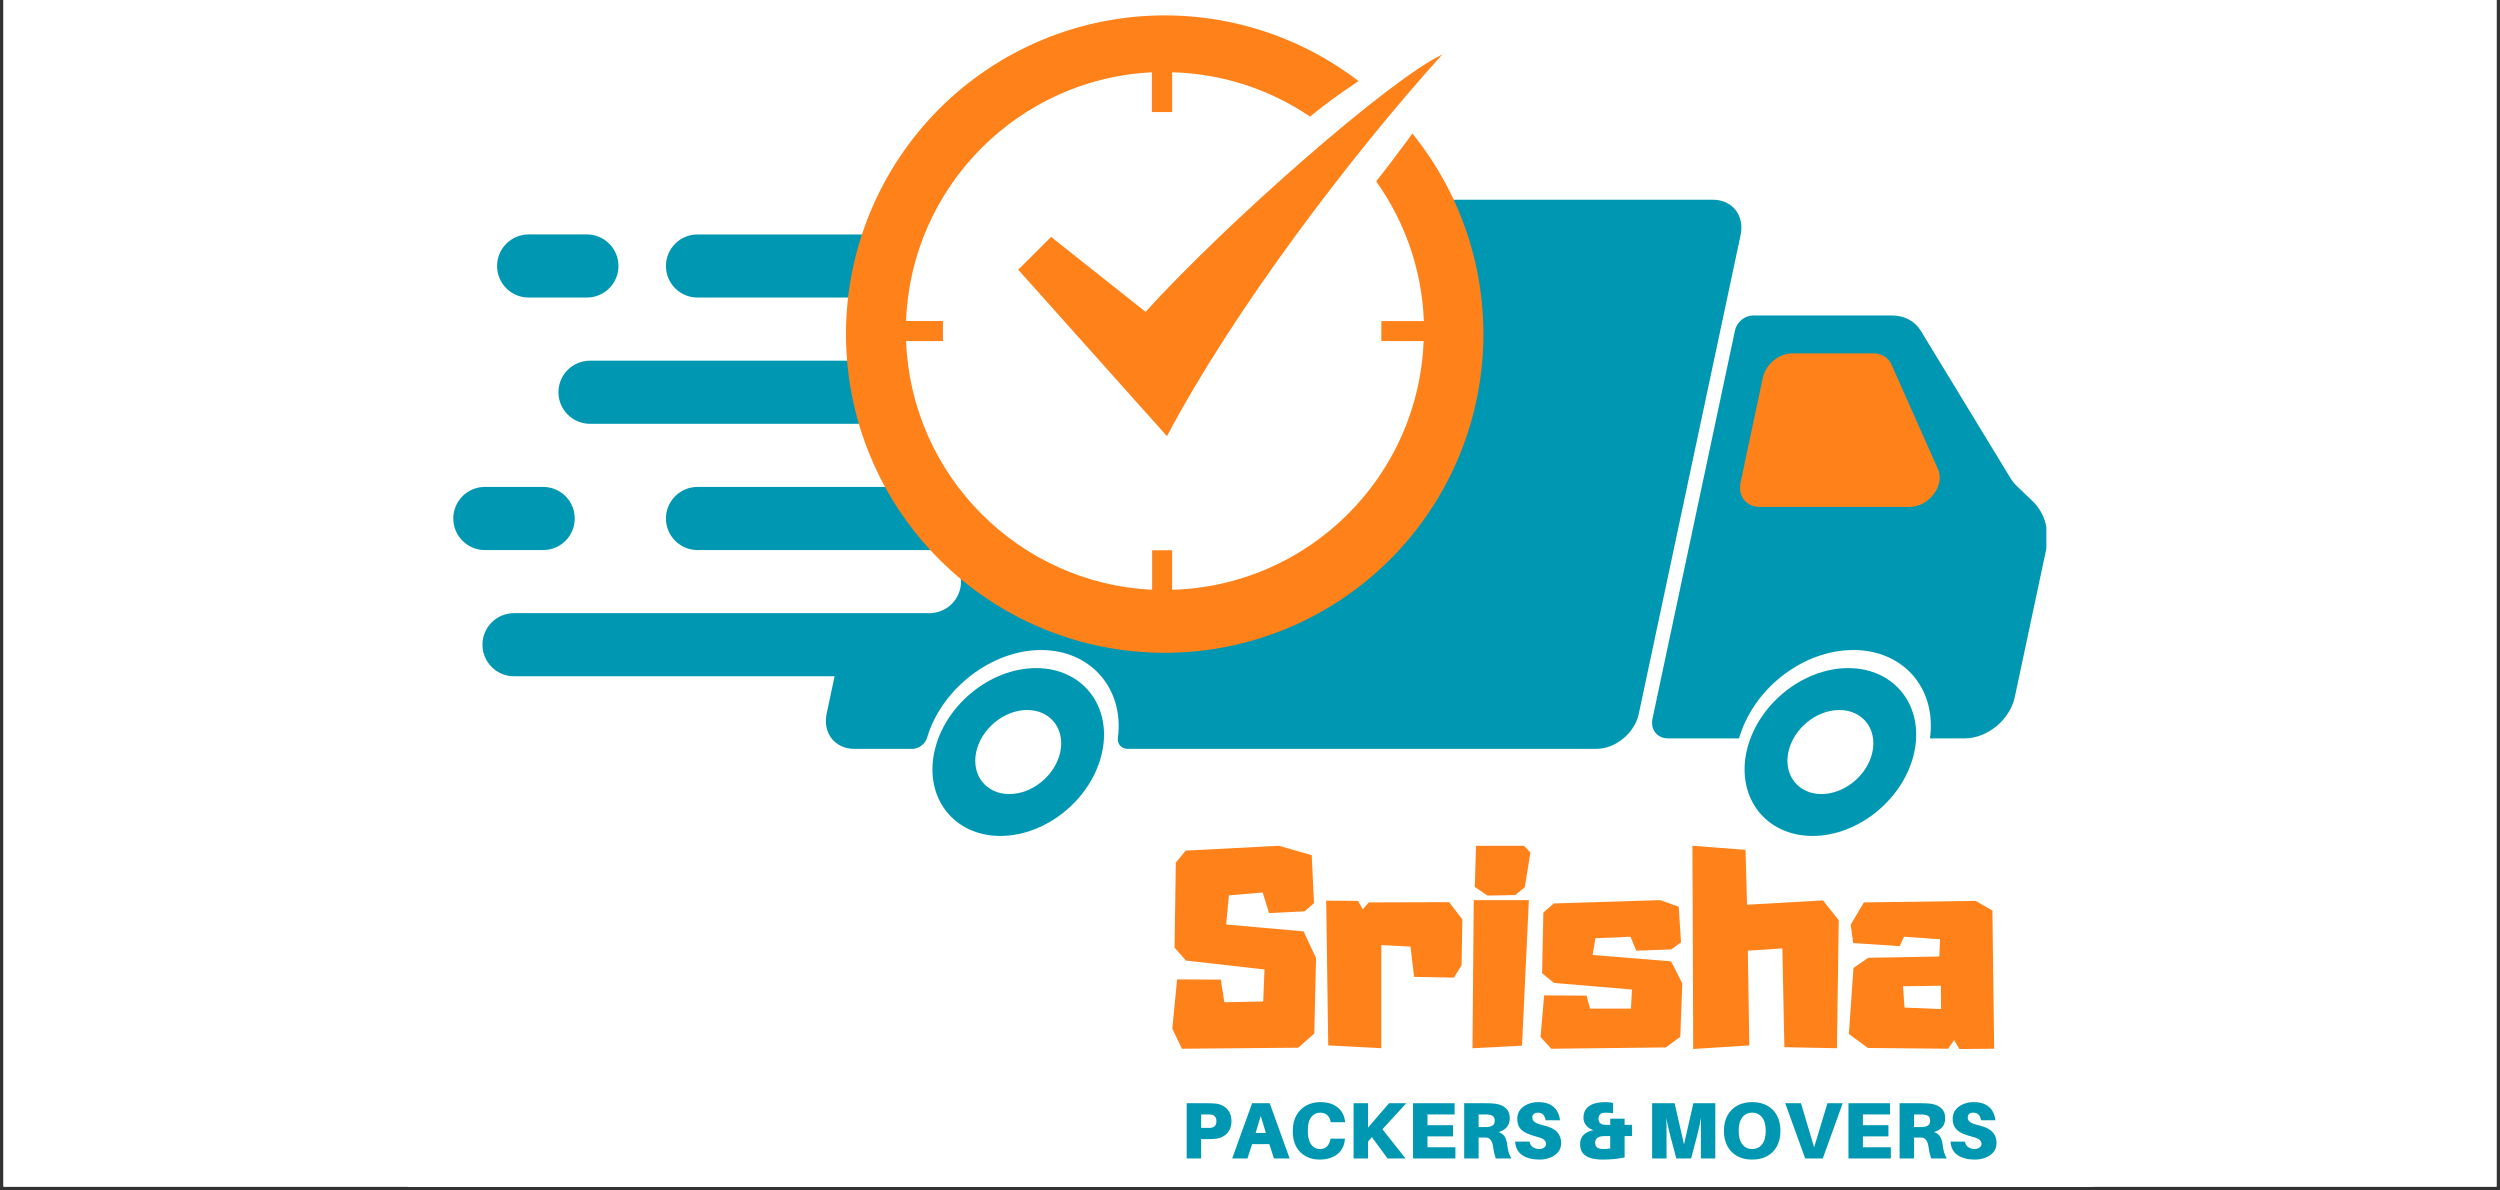 <svg xmlns="http://www.w3.org/2000/svg" xmlns:xlink="http://www.w3.org/1999/xlink" width="500" viewBox="0 0 375 178.5" height="238" preserveAspectRatio="xMidYMid meet"><rect x="0" y="0" width="375" height="178.5" fill="#333333" stroke="none"/><defs><clipPath id="1a841875e9"><path d="M 0.523 0 L 374.477 0 L 374.477 178 L 0.523 178 Z M 0.523 0 " clip-rule="nonzero"></path></clipPath><clipPath id="59efa836db"><path d="M 61.215 0 L 313.895 0 L 313.895 178 L 61.215 178 Z M 61.215 0 " clip-rule="nonzero"></path></clipPath><clipPath id="d1fa4eb1d9"><path d="M 72.281 29.957 L 261.258 29.957 L 261.258 112.441 L 72.281 112.441 Z M 72.281 29.957 " clip-rule="nonzero"></path></clipPath><clipPath id="f97f94221c"><path d="M 247.773 47.309 L 306.953 47.309 L 306.953 110.789 L 247.773 110.789 Z M 247.773 47.309 " clip-rule="nonzero"></path></clipPath><clipPath id="dea2e85ce0"><path d="M 261.645 100.195 L 287.434 100.195 L 287.434 125.391 L 261.645 125.391 Z M 261.645 100.195 " clip-rule="nonzero"></path></clipPath><clipPath id="f781cc5b08"><path d="M 139.816 100.195 L 165.617 100.195 L 165.617 125.391 L 139.816 125.391 Z M 139.816 100.195 " clip-rule="nonzero"></path></clipPath><clipPath id="c1cf683855"><path d="M 67.969 73.004 L 86.211 73.004 L 86.211 82.555 L 67.969 82.555 Z M 67.969 73.004 " clip-rule="nonzero"></path></clipPath></defs><g clip-path="url(#1a841875e9)"><path fill="#ffffff" d="M 0.523 0 L 374.477 0 L 374.477 178 L 0.523 178 Z M 0.523 0 " fill-opacity="1" fill-rule="nonzero"></path><path fill="#ffffff" d="M 0.523 0 L 374.477 0 L 374.477 178 L 0.523 178 Z M 0.523 0 " fill-opacity="1" fill-rule="nonzero"></path></g><g clip-path="url(#59efa836db)"><path fill="#ffffff" d="M 61.215 -37.324 L 313.895 -37.324 L 313.895 215.355 L 61.215 215.355 Z M 61.215 -37.324 " fill-opacity="1" fill-rule="nonzero"></path><path fill="#ffffff" d="M 61.215 -37.324 L 313.895 -37.324 L 313.895 215.355 L 61.215 215.355 Z M 61.215 -37.324 " fill-opacity="1" fill-rule="nonzero"></path></g><g clip-path="url(#d1fa4eb1d9)"><path fill="#0097b2" d="M 261.094 35.242 L 245.82 107.059 C 245.207 109.965 242.336 112.332 239.43 112.332 L 169.16 112.332 C 168.211 112.332 167.559 111.602 167.684 110.664 C 168.648 103.289 163.59 97.504 156.168 97.504 C 148.766 97.504 141.258 103.27 139.07 110.637 C 138.793 111.582 137.82 112.332 136.852 112.332 L 128.16 112.332 C 125.246 112.332 123.383 109.965 123.996 107.059 L 125.188 101.441 L 77.102 101.441 C 74.488 101.441 72.367 99.32 72.367 96.707 C 72.367 94.094 74.488 91.973 77.102 91.973 L 139.418 91.973 C 142.031 91.973 144.152 89.852 144.152 87.242 C 144.152 84.629 142.031 82.508 139.418 82.508 L 104.625 82.508 C 102.012 82.508 99.891 80.387 99.891 77.773 C 99.891 75.16 102.012 73.039 104.625 73.039 L 143.441 73.039 C 146.059 73.039 148.176 70.918 148.176 68.305 C 148.176 65.691 146.059 63.57 143.441 63.57 L 88.5 63.57 C 85.887 63.57 83.766 61.449 83.766 58.836 C 83.766 56.223 85.887 54.102 88.5 54.102 L 147.469 54.102 C 150.082 54.102 152.203 51.98 152.203 49.367 C 152.203 46.754 150.082 44.633 147.469 44.633 L 104.625 44.633 C 102.012 44.633 99.891 42.512 99.891 39.902 C 99.891 37.285 102.012 35.168 104.625 35.168 L 139.289 35.168 C 139.93 32.289 142.789 29.957 145.668 29.957 L 256.93 29.957 C 259.844 29.957 261.707 32.324 261.094 35.242 " fill-opacity="1" fill-rule="nonzero"></path></g><g clip-path="url(#f97f94221c)"><path fill="#0097b2" d="M 304.879 75.168 L 302.594 72.98 C 302.191 72.598 301.832 72.148 301.523 71.641 L 288.102 49.59 C 287.223 48.148 285.645 47.324 283.773 47.324 L 262.934 47.324 C 261.719 47.324 260.52 48.312 260.258 49.527 L 247.875 107.797 C 247.527 109.43 248.574 110.758 250.207 110.758 L 260.852 110.758 L 260.984 110.336 C 263.312 103.02 270.621 97.504 277.992 97.504 C 285.363 97.504 290.328 103.02 289.547 110.336 L 289.5 110.758 L 294.68 110.758 C 298.109 110.758 301.492 107.969 302.223 104.539 L 306.891 82.582 C 307.508 79.68 306.773 76.977 304.879 75.168 " fill-opacity="1" fill-rule="nonzero"></path></g><g clip-path="url(#dea2e85ce0)"><path fill="#0097b2" d="M 273.219 119.109 C 269.742 119.109 267.516 116.281 268.254 112.805 C 268.992 109.328 272.422 106.5 275.898 106.5 C 279.375 106.5 281.605 109.328 280.863 112.805 C 280.125 116.281 276.695 119.109 273.219 119.109 Z M 277.234 100.215 C 270.293 100.215 263.445 105.863 261.969 112.805 C 260.496 119.746 264.941 125.391 271.883 125.391 C 278.824 125.391 285.672 119.746 287.148 112.805 C 288.621 105.863 284.176 100.215 277.234 100.215 " fill-opacity="1" fill-rule="nonzero"></path></g><g clip-path="url(#f781cc5b08)"><path fill="#0097b2" d="M 151.395 119.109 C 147.918 119.109 145.691 116.281 146.43 112.805 C 147.168 109.328 150.598 106.5 154.074 106.5 C 157.555 106.5 159.781 109.328 159.039 112.805 C 158.301 116.281 154.871 119.109 151.395 119.109 Z M 155.41 100.215 C 148.469 100.215 141.625 105.863 140.148 112.805 C 138.672 119.746 143.121 125.391 150.059 125.391 C 157 125.391 163.848 119.746 165.324 112.805 C 166.797 105.863 162.352 100.215 155.41 100.215 " fill-opacity="1" fill-rule="nonzero"></path></g><path fill="#ff8119" d="M 281 53 L 268.859 53 C 266.84 53 264.855 54.637 264.426 56.656 L 261.082 72.383 C 260.652 74.402 261.941 76.039 263.961 76.039 L 286.441 76.039 C 289.348 76.039 291.781 72.809 290.699 70.375 L 283.707 54.648 C 283.25 53.621 282.234 53 281 53 " fill-opacity="1" fill-rule="nonzero"></path><path fill="#0097b2" d="M 92.77 39.898 C 92.77 42.512 90.648 44.633 88.035 44.633 L 79.297 44.633 C 76.684 44.633 74.562 42.512 74.562 39.898 C 74.562 37.285 76.684 35.164 79.297 35.164 L 88.035 35.164 C 90.648 35.164 92.77 37.285 92.77 39.898 " fill-opacity="1" fill-rule="nonzero"></path><g clip-path="url(#c1cf683855)"><path fill="#0097b2" d="M 86.211 77.773 C 86.211 80.387 84.09 82.508 81.477 82.508 L 72.727 82.508 C 70.113 82.508 67.992 80.387 67.992 77.773 C 67.992 75.16 70.113 73.039 72.727 73.039 L 81.477 73.039 C 84.09 73.039 86.211 75.16 86.211 77.773 " fill-opacity="1" fill-rule="nonzero"></path></g><path fill="#ff8119" d="M 222.512 50.117 C 222.512 50.898 222.492 51.68 222.453 52.461 C 222.414 53.242 222.355 54.023 222.281 54.801 C 222.203 55.582 222.109 56.355 221.992 57.129 C 221.879 57.902 221.746 58.676 221.594 59.441 C 221.438 60.211 221.27 60.973 221.078 61.73 C 220.887 62.492 220.68 63.246 220.453 63.992 C 220.227 64.742 219.98 65.484 219.715 66.223 C 219.453 66.957 219.172 67.688 218.871 68.41 C 218.57 69.133 218.254 69.848 217.922 70.555 C 217.586 71.262 217.234 71.961 216.867 72.652 C 216.496 73.34 216.109 74.023 215.707 74.691 C 215.309 75.363 214.887 76.023 214.453 76.676 C 214.02 77.324 213.566 77.965 213.102 78.594 C 212.637 79.223 212.156 79.84 211.66 80.445 C 211.164 81.047 210.652 81.641 210.125 82.223 C 209.602 82.801 209.062 83.367 208.508 83.922 C 207.953 84.473 207.387 85.012 206.809 85.539 C 206.23 86.062 205.637 86.574 205.031 87.07 C 204.426 87.566 203.809 88.047 203.184 88.516 C 202.555 88.98 201.914 89.43 201.262 89.867 C 200.613 90.301 199.953 90.719 199.281 91.121 C 198.609 91.523 197.93 91.91 197.238 92.277 C 196.551 92.645 195.852 92.996 195.145 93.332 C 194.438 93.668 193.723 93.984 193 94.285 C 192.277 94.582 191.547 94.863 190.809 95.129 C 190.074 95.391 189.328 95.637 188.582 95.863 C 187.832 96.09 187.078 96.301 186.32 96.488 C 185.562 96.68 184.797 96.852 184.031 97.004 C 183.262 97.156 182.492 97.289 181.719 97.406 C 180.945 97.52 180.168 97.617 179.391 97.691 C 178.609 97.77 177.832 97.828 177.051 97.863 C 176.27 97.902 175.484 97.922 174.703 97.922 C 173.922 97.922 173.141 97.902 172.359 97.863 C 171.578 97.828 170.797 97.77 170.016 97.691 C 169.238 97.617 168.461 97.52 167.688 97.406 C 166.914 97.289 166.145 97.156 165.375 97.004 C 164.609 96.852 163.848 96.68 163.086 96.488 C 162.328 96.301 161.574 96.09 160.824 95.863 C 160.078 95.637 159.336 95.391 158.598 95.129 C 157.859 94.863 157.133 94.582 156.41 94.285 C 155.688 93.984 154.969 93.668 154.262 93.332 C 153.555 92.996 152.859 92.645 152.168 92.277 C 151.477 91.91 150.797 91.523 150.125 91.121 C 149.453 90.719 148.793 90.301 148.145 89.867 C 147.492 89.43 146.852 88.98 146.227 88.516 C 145.598 88.047 144.98 87.566 144.375 87.07 C 143.77 86.574 143.18 86.062 142.598 85.539 C 142.02 85.012 141.453 84.473 140.898 83.922 C 140.344 83.367 139.805 82.801 139.281 82.223 C 138.754 81.641 138.246 81.047 137.75 80.445 C 137.25 79.84 136.77 79.223 136.305 78.594 C 135.84 77.965 135.387 77.324 134.953 76.676 C 134.52 76.023 134.102 75.363 133.699 74.691 C 133.297 74.023 132.91 73.34 132.543 72.652 C 132.172 71.961 131.82 71.262 131.488 70.555 C 131.152 69.848 130.836 69.133 130.535 68.41 C 130.234 67.688 129.953 66.957 129.691 66.223 C 129.426 65.484 129.184 64.742 128.953 63.992 C 128.727 63.246 128.52 62.492 128.328 61.73 C 128.141 60.973 127.969 60.211 127.816 59.441 C 127.664 58.676 127.527 57.902 127.414 57.129 C 127.301 56.355 127.203 55.582 127.125 54.801 C 127.051 54.023 126.992 53.242 126.953 52.461 C 126.914 51.68 126.895 50.898 126.895 50.117 C 126.895 49.332 126.914 48.551 126.953 47.77 C 126.992 46.988 127.051 46.207 127.125 45.43 C 127.203 44.652 127.301 43.875 127.414 43.102 C 127.527 42.328 127.664 41.555 127.816 40.789 C 127.969 40.023 128.141 39.258 128.328 38.5 C 128.52 37.742 128.727 36.988 128.953 36.238 C 129.184 35.488 129.426 34.746 129.691 34.012 C 129.953 33.273 130.234 32.543 130.535 31.82 C 130.836 31.098 131.152 30.383 131.488 29.676 C 131.82 28.969 132.172 28.27 132.543 27.578 C 132.91 26.891 133.297 26.211 133.699 25.539 C 134.102 24.867 134.52 24.207 134.953 23.555 C 135.387 22.906 135.84 22.266 136.305 21.637 C 136.77 21.008 137.25 20.391 137.75 19.785 C 138.246 19.184 138.754 18.59 139.281 18.012 C 139.805 17.43 140.344 16.863 140.898 16.312 C 141.453 15.758 142.02 15.219 142.598 14.691 C 143.18 14.168 143.77 13.656 144.375 13.16 C 144.98 12.664 145.598 12.184 146.227 11.715 C 146.852 11.25 147.492 10.801 148.145 10.367 C 148.793 9.93 149.453 9.512 150.125 9.109 C 150.797 8.707 151.477 8.32 152.168 7.953 C 152.859 7.586 153.555 7.234 154.262 6.898 C 154.969 6.562 155.688 6.246 156.41 5.949 C 157.133 5.648 157.859 5.367 158.598 5.102 C 159.336 4.84 160.078 4.594 160.824 4.367 C 161.574 4.141 162.328 3.93 163.086 3.742 C 163.848 3.551 164.609 3.379 165.375 3.227 C 166.145 3.074 166.914 2.941 167.688 2.828 C 168.461 2.711 169.238 2.617 170.016 2.539 C 170.797 2.461 171.578 2.406 172.359 2.367 C 173.141 2.328 173.922 2.309 174.703 2.309 C 175.484 2.309 176.27 2.328 177.051 2.367 C 177.832 2.406 178.609 2.461 179.391 2.539 C 180.168 2.617 180.945 2.711 181.719 2.828 C 182.492 2.941 183.262 3.074 184.031 3.227 C 184.797 3.379 185.562 3.551 186.32 3.742 C 187.078 3.93 187.832 4.141 188.582 4.367 C 189.328 4.594 190.074 4.84 190.809 5.102 C 191.547 5.367 192.277 5.648 193 5.949 C 193.723 6.246 194.438 6.562 195.145 6.898 C 195.852 7.234 196.551 7.586 197.238 7.953 C 197.93 8.32 198.609 8.707 199.281 9.109 C 199.953 9.512 200.613 9.93 201.262 10.367 C 201.914 10.801 202.555 11.25 203.184 11.715 C 203.809 12.184 204.426 12.664 205.031 13.16 C 205.637 13.656 206.23 14.168 206.809 14.691 C 207.387 15.219 207.953 15.758 208.508 16.312 C 209.062 16.863 209.602 17.43 210.125 18.012 C 210.652 18.59 211.164 19.184 211.66 19.785 C 212.156 20.391 212.637 21.008 213.102 21.637 C 213.566 22.266 214.02 22.906 214.453 23.555 C 214.887 24.207 215.309 24.867 215.707 25.539 C 216.109 26.211 216.496 26.891 216.867 27.578 C 217.234 28.27 217.586 28.969 217.922 29.676 C 218.254 30.383 218.57 31.098 218.871 31.82 C 219.172 32.543 219.453 33.273 219.715 34.012 C 219.98 34.746 220.227 35.488 220.453 36.238 C 220.68 36.988 220.887 37.742 221.078 38.5 C 221.27 39.258 221.438 40.023 221.594 40.789 C 221.746 41.555 221.879 42.328 221.992 43.102 C 222.109 43.875 222.203 44.652 222.281 45.43 C 222.355 46.207 222.414 46.988 222.453 47.77 C 222.492 48.551 222.512 49.332 222.512 50.117 Z M 222.512 50.117 " fill-opacity="1" fill-rule="nonzero"></path><path fill="#ffffff" d="M 207.199 51.16 L 207.199 48.16 L 213.578 48.16 C 213.543 47.223 213.473 46.289 213.371 45.359 C 213.27 44.43 213.129 43.504 212.961 42.582 C 212.789 41.664 212.586 40.75 212.348 39.844 C 212.109 38.938 211.84 38.043 211.539 37.156 C 211.234 36.273 210.902 35.398 210.535 34.535 C 210.172 33.676 209.773 32.828 209.344 31.996 C 208.918 31.164 208.461 30.348 207.973 29.547 C 207.488 28.75 206.973 27.969 206.426 27.207 C 211.113 21.332 223.195 4.77 222.082 2.883 C 221.105 1.23 203.828 11.344 196.508 17.488 C 195.746 16.973 194.969 16.484 194.176 16.027 C 193.383 15.566 192.57 15.137 191.746 14.734 C 190.922 14.332 190.082 13.957 189.23 13.617 C 188.379 13.273 187.516 12.961 186.641 12.68 C 185.77 12.398 184.887 12.148 183.992 11.934 C 183.102 11.715 182.203 11.527 181.297 11.375 C 180.395 11.219 179.484 11.098 178.57 11.012 C 177.656 10.922 176.742 10.863 175.824 10.84 L 175.824 16.812 L 172.785 16.812 L 172.785 10.84 C 152.746 11.816 136.652 28.047 135.91 48.152 L 141.441 48.152 L 141.441 51.156 L 135.91 51.156 C 136.691 71.293 152.75 87.492 172.82 88.469 L 172.82 82.535 L 175.824 82.535 L 175.824 88.469 C 196.262 87.898 212.77 71.531 213.543 51.156 Z M 207.199 51.16 " fill-opacity="1" fill-rule="nonzero"></path><path fill="#ff8119" d="M 171.832 46.773 L 157.66 35.535 L 152.734 40.461 L 175.043 65.426 C 185.023 46.531 202.539 23.461 216.34 8.172 C 208.312 11.98 183.793 33.578 171.84 46.77 Z M 171.832 46.773 " fill-opacity="1" fill-rule="evenodd"></path><path fill="#ff8119" d="M 195.539 139.707 L 197.406 143.707 L 197.141 155.023 L 194.742 157.156 L 177.289 157.309 L 175.844 154.297 L 176.566 146.906 L 183.117 146.945 L 183.652 150.336 L 189.484 150.223 L 189.672 145.422 L 177.898 144.086 L 176.184 142.145 L 176.375 129.383 L 177.859 127.59 L 191.844 126.867 L 196.758 128.277 L 197.102 135.477 L 195.691 136.695 L 190.359 136.965 L 189.406 133.879 L 184.34 134.297 L 183.918 138.676 Z M 195.539 139.707 " fill-opacity="1" fill-rule="nonzero"></path><path fill="#ff8119" d="M 217.367 135.324 L 219.352 137.914 L 219.238 144.773 L 218.094 146.641 L 212.109 146.527 L 211.578 141.992 L 207.199 141.762 L 207.199 157.234 L 199.234 156.812 L 198.93 135.098 L 203.691 135.133 L 204.414 136.391 L 205.328 135.363 Z M 217.367 135.324 " fill-opacity="1" fill-rule="nonzero"></path><path fill="#ff8119" d="M 220.871 157.234 L 221.062 135.02 L 229.332 135.02 L 228.301 156.852 Z M 227.273 134.258 L 223.121 134.336 L 221.215 133.039 L 221.406 126.867 L 228.609 126.867 L 229.559 127.895 L 228.723 133.078 Z M 227.273 134.258 " fill-opacity="1" fill-rule="nonzero"></path><path fill="#ff8119" d="M 250.664 144.203 L 252.344 147.516 L 252.039 155.52 L 249.867 157.117 L 249.637 157.117 L 232.684 157.309 L 231.082 155.555 L 231.617 149.309 L 237.977 149.344 L 238.512 151.289 L 244.645 151.289 L 244.797 148.43 L 233.102 147.441 L 231.312 145.992 L 231.504 136.887 L 233.066 135.516 L 249.027 135.02 L 251.809 136.012 L 252.152 141.344 L 250.703 142.41 L 245.445 142.602 L 244.57 140.508 L 239.312 140.734 L 238.895 143.25 Z M 250.664 144.203 " fill-opacity="1" fill-rule="nonzero"></path><path fill="#ff8119" d="M 273.449 135.059 L 275.809 138.031 L 275.543 157.234 L 267.656 157.078 L 267.352 142.258 L 262.172 142.602 L 262.398 156.812 L 253.98 157.348 L 253.863 126.867 L 261.828 127.477 L 262.055 135.707 Z M 273.449 135.059 " fill-opacity="1" fill-rule="nonzero"></path><path fill="#ff8119" d="M 298.859 136.582 L 299.125 157.309 L 293.906 157.348 L 293.105 156.012 L 292.23 157.309 L 280.191 157.195 L 277.332 155.098 L 278.02 145.191 L 280.227 143.668 L 290.895 143.477 L 291.008 140.887 L 285.602 140.508 L 284.953 141.918 L 277.98 141.461 L 277.598 138.715 L 279.582 135.363 L 296.344 135.133 Z M 291.164 151.363 L 291.125 147.859 L 285.449 147.938 L 285.676 151.137 Z M 291.164 151.363 " fill-opacity="1" fill-rule="nonzero"></path><path fill="#0097b2" d="M 182.426 165.547 C 182.824 165.594 183.199 165.723 183.547 165.93 C 183.895 166.137 184.176 166.426 184.395 166.801 C 184.609 167.172 184.719 167.633 184.719 168.176 C 184.719 168.719 184.609 169.18 184.395 169.551 C 184.176 169.922 183.895 170.215 183.547 170.422 C 183.199 170.629 182.824 170.758 182.426 170.805 C 182.199 170.828 181.992 170.844 181.801 170.852 C 181.605 170.863 181.383 170.867 181.129 170.867 L 180.168 170.867 L 180.168 173.77 L 178.004 173.77 L 178.004 165.484 L 181.129 165.484 C 181.383 165.484 181.605 165.488 181.801 165.496 C 181.992 165.504 182.199 165.523 182.426 165.547 Z M 181.586 169.172 C 181.863 169.148 182.082 169.055 182.234 168.891 C 182.387 168.727 182.461 168.488 182.461 168.176 C 182.461 167.863 182.387 167.625 182.234 167.461 C 182.082 167.297 181.863 167.203 181.586 167.18 C 181.504 167.172 181.414 167.168 181.32 167.168 C 181.223 167.168 181.121 167.168 181.008 167.168 L 180.168 167.168 L 180.168 169.184 L 181.008 169.184 C 181.121 169.184 181.223 169.184 181.32 169.184 C 181.414 169.184 181.504 169.18 181.586 169.172 Z M 181.586 169.172 " fill-opacity="1" fill-rule="nonzero"></path><path fill="#0097b2" d="M 190.398 171.621 L 187.816 171.621 L 187.121 173.77 L 184.824 173.77 L 187.816 165.484 L 190.457 165.484 L 193.445 173.77 L 191.094 173.77 Z M 189.113 167.395 L 188.344 169.941 L 189.879 169.941 Z M 189.113 167.395 " fill-opacity="1" fill-rule="nonzero"></path><path fill="#0097b2" d="M 198.008 165.316 C 198.801 165.316 199.465 165.445 199.996 165.703 C 200.527 165.957 200.941 166.305 201.23 166.738 C 201.523 167.176 201.699 167.668 201.754 168.211 L 201.766 168.332 L 199.605 168.332 L 199.582 168.211 C 199.406 167.34 198.871 166.902 197.984 166.902 C 197.473 166.902 197.039 167.121 196.691 167.559 C 196.344 167.992 196.172 168.66 196.172 169.555 C 196.172 170.254 196.258 170.805 196.43 171.215 C 196.602 171.621 196.824 171.914 197.102 172.09 C 197.379 172.266 197.676 172.355 197.996 172.355 C 198.422 172.355 198.766 172.23 199.027 171.98 C 199.293 171.734 199.469 171.383 199.559 170.926 L 199.582 170.805 L 201.742 170.805 L 201.73 170.926 C 201.668 171.59 201.465 172.145 201.125 172.594 C 200.785 173.043 200.34 173.379 199.789 173.605 C 199.242 173.828 198.621 173.938 197.926 173.938 C 197.188 173.938 196.516 173.781 195.906 173.465 C 195.301 173.148 194.812 172.672 194.453 172.043 C 194.094 171.41 193.914 170.625 193.914 169.688 C 193.914 168.727 194.098 167.926 194.473 167.273 C 194.844 166.629 195.34 166.141 195.961 165.812 C 196.582 165.484 197.266 165.316 198.008 165.316 Z M 198.008 165.316 " fill-opacity="1" fill-rule="nonzero"></path><path fill="#0097b2" d="M 207.363 169.387 L 210.832 173.77 L 208.129 173.77 L 205.789 170.578 L 205.199 171.227 L 205.199 173.77 L 203.039 173.77 L 203.039 165.484 L 205.199 165.484 L 205.199 169.148 L 208.355 165.484 L 210.941 165.484 Z M 207.363 169.387 " fill-opacity="1" fill-rule="nonzero"></path><path fill="#0097b2" d="M 218.312 172.09 L 218.312 173.77 L 211.957 173.77 L 211.957 165.484 L 218.191 165.484 L 218.191 167.168 L 214.121 167.168 L 214.121 168.777 L 217.949 168.777 L 217.949 170.457 L 214.121 170.457 L 214.121 172.09 Z M 218.312 172.09 " fill-opacity="1" fill-rule="nonzero"></path><path fill="#0097b2" d="M 226.09 171.754 C 226.148 172.219 226.223 172.609 226.324 172.926 C 226.426 173.242 226.555 173.523 226.715 173.77 L 224.363 173.77 C 224.266 173.477 224.188 173.199 224.125 172.941 C 224.066 172.688 224.016 172.41 223.977 172.113 C 223.922 171.656 223.809 171.301 223.633 171.043 C 223.461 170.789 223.238 170.652 222.957 170.637 C 222.836 170.629 222.723 170.625 222.613 170.625 C 222.508 170.625 222.395 170.625 222.273 170.625 L 221.793 170.625 L 221.793 173.77 L 219.629 173.77 L 219.629 165.484 L 222.922 165.484 C 223.176 165.484 223.402 165.488 223.594 165.496 C 223.785 165.504 223.992 165.523 224.219 165.547 C 224.617 165.594 224.988 165.699 225.328 165.859 C 225.668 166.02 225.941 166.25 226.148 166.555 C 226.359 166.859 226.461 167.254 226.461 167.742 C 226.461 168.793 225.906 169.48 224.793 169.809 C 225.227 169.961 225.535 170.199 225.723 170.523 C 225.91 170.848 226.035 171.258 226.09 171.754 Z M 221.793 169.062 L 222.574 169.062 C 222.684 169.062 222.789 169.062 222.887 169.062 C 222.98 169.062 223.07 169.059 223.148 169.051 C 223.43 169.027 223.676 168.953 223.887 168.824 C 224.098 168.695 224.207 168.457 224.207 168.113 C 224.207 167.762 224.109 167.523 223.918 167.398 C 223.727 167.277 223.488 167.203 223.211 167.18 C 223.129 167.172 223.039 167.168 222.945 167.168 C 222.848 167.168 222.746 167.168 222.633 167.168 L 221.793 167.168 Z M 221.793 169.062 " fill-opacity="1" fill-rule="nonzero"></path><path fill="#0097b2" d="M 230.723 165.316 C 231.453 165.316 232.047 165.438 232.508 165.68 C 232.969 165.918 233.32 166.246 233.559 166.656 C 233.797 167.07 233.945 167.531 234.004 168.043 L 231.844 168.043 C 231.793 167.699 231.676 167.422 231.488 167.215 C 231.297 167.008 231.027 166.902 230.676 166.902 C 230.43 166.902 230.227 166.965 230.074 167.086 C 229.922 167.203 229.848 167.391 229.848 167.648 C 229.848 167.91 229.969 168.133 230.215 168.312 C 230.457 168.492 230.922 168.664 231.602 168.824 C 232.516 169.039 233.172 169.371 233.57 169.816 C 233.973 170.258 234.172 170.801 234.172 171.441 C 234.172 171.992 234.016 172.453 233.703 172.824 C 233.391 173.191 232.988 173.469 232.496 173.656 C 232.004 173.844 231.477 173.938 230.918 173.938 C 229.867 173.938 229.012 173.723 228.352 173.285 C 227.691 172.848 227.332 172.164 227.266 171.238 L 229.43 171.238 C 229.5 171.629 229.676 171.914 229.953 172.09 C 230.234 172.266 230.535 172.355 230.855 172.355 C 231.16 172.355 231.414 172.281 231.613 172.137 C 231.812 171.996 231.914 171.809 231.914 171.586 C 231.914 171.367 231.82 171.172 231.633 170.992 C 231.441 170.812 231.094 170.656 230.578 170.527 C 229.957 170.367 229.422 170.184 228.973 169.977 C 228.523 169.77 228.18 169.496 227.945 169.152 C 227.707 168.812 227.59 168.367 227.59 167.812 C 227.59 167.277 227.738 166.828 228.027 166.461 C 228.32 166.09 228.707 165.809 229.184 165.613 C 229.66 165.418 230.172 165.316 230.723 165.316 Z M 230.723 165.316 " fill-opacity="1" fill-rule="nonzero"></path><path fill="#0097b2" d="M 244.797 168.727 L 244.797 170.41 L 243.691 170.41 L 243.691 173.613 C 243.234 173.711 242.734 173.789 242.191 173.848 C 241.648 173.91 241.055 173.938 240.414 173.938 C 239.766 173.938 239.184 173.867 238.672 173.73 C 238.16 173.59 237.754 173.352 237.461 173.016 C 237.164 172.68 237.016 172.219 237.016 171.633 C 237.016 171.031 237.199 170.555 237.566 170.207 C 237.934 169.852 238.426 169.629 239.031 169.531 C 238.586 169.395 238.219 169.16 237.938 168.828 C 237.66 168.496 237.52 168.109 237.52 167.672 C 237.52 166.902 237.801 166.32 238.359 165.918 C 238.922 165.52 239.723 165.316 240.762 165.316 C 241.242 165.316 241.641 165.359 241.961 165.438 L 241.961 166.984 C 241.715 166.945 241.508 166.922 241.344 166.914 C 241.18 166.906 241.008 166.902 240.82 166.902 C 240.125 166.902 239.777 167.199 239.777 167.793 C 239.777 168.098 239.859 168.324 240.027 168.473 C 240.195 168.617 240.406 168.699 240.652 168.715 C 240.766 168.723 240.883 168.727 241 168.727 C 241.121 168.727 241.23 168.727 241.328 168.727 L 241.531 168.727 L 241.531 167.805 L 243.691 167.805 L 243.691 168.727 Z M 239.273 171.371 C 239.273 171.762 239.387 172.023 239.617 172.156 C 239.844 172.289 240.129 172.355 240.473 172.355 C 240.648 172.355 240.812 172.348 240.965 172.336 C 241.117 172.324 241.305 172.301 241.531 172.27 L 241.531 170.41 L 241.133 170.41 C 241.008 170.41 240.902 170.41 240.82 170.41 C 240.742 170.41 240.641 170.414 240.52 170.422 C 240.129 170.438 239.824 170.523 239.602 170.68 C 239.383 170.836 239.273 171.066 239.273 171.371 Z M 239.273 171.371 " fill-opacity="1" fill-rule="nonzero"></path><path fill="#0097b2" d="M 257.297 165.484 L 257.297 173.77 L 255.133 173.77 L 255.133 170.289 C 255.133 169.93 255.137 169.504 255.141 169.016 C 255.145 168.527 255.148 168.074 255.156 167.656 C 255.086 168.074 254.996 168.523 254.887 169.012 C 254.777 169.496 254.676 169.922 254.582 170.289 L 253.668 173.77 L 251.449 173.77 L 250.523 170.289 C 250.426 169.93 250.324 169.504 250.215 169.016 C 250.105 168.527 250.023 168.074 249.957 167.656 C 249.973 168.074 249.98 168.527 249.98 169.016 C 249.98 169.504 249.98 169.93 249.98 170.289 L 249.98 173.77 L 247.82 173.77 L 247.82 165.484 L 251.195 165.484 L 252.602 171.668 L 254.004 165.484 Z M 257.297 165.484 " fill-opacity="1" fill-rule="nonzero"></path><path fill="#0097b2" d="M 262.828 165.316 C 263.695 165.316 264.441 165.492 265.074 165.84 C 265.707 166.188 266.195 166.684 266.543 167.328 C 266.891 167.973 267.066 168.738 267.066 169.629 C 267.066 170.516 266.891 171.281 266.543 171.926 C 266.195 172.574 265.707 173.07 265.074 173.418 C 264.441 173.766 263.695 173.938 262.828 173.938 C 261.973 173.938 261.227 173.766 260.59 173.418 C 259.953 173.07 259.461 172.574 259.109 171.926 C 258.762 171.281 258.59 170.516 258.59 169.629 C 258.59 168.738 258.762 167.973 259.109 167.328 C 259.461 166.684 259.953 166.188 260.59 165.84 C 261.227 165.492 261.973 165.316 262.828 165.316 Z M 262.828 172.355 C 263.453 172.355 263.945 172.117 264.312 171.648 C 264.676 171.176 264.859 170.5 264.859 169.629 C 264.859 168.746 264.676 168.074 264.312 167.605 C 263.945 167.137 263.453 166.902 262.828 166.902 C 262.203 166.902 261.711 167.137 261.344 167.605 C 260.98 168.074 260.801 168.746 260.801 169.629 C 260.801 170.5 260.98 171.176 261.344 171.648 C 261.711 172.117 262.203 172.355 262.828 172.355 Z M 262.828 172.355 " fill-opacity="1" fill-rule="nonzero"></path><path fill="#0097b2" d="M 273.418 173.77 L 270.777 173.77 L 267.785 165.484 L 270.141 165.484 L 272.121 172.102 L 274.117 165.484 L 276.406 165.484 Z M 273.418 173.77 " fill-opacity="1" fill-rule="nonzero"></path><path fill="#0097b2" d="M 283.625 172.09 L 283.625 173.77 L 277.27 173.77 L 277.27 165.484 L 283.504 165.484 L 283.504 167.168 L 279.434 167.168 L 279.434 168.777 L 283.262 168.777 L 283.262 170.457 L 279.434 170.457 L 279.434 172.09 Z M 283.625 172.09 " fill-opacity="1" fill-rule="nonzero"></path><path fill="#0097b2" d="M 291.402 171.754 C 291.461 172.219 291.535 172.609 291.637 172.926 C 291.738 173.242 291.867 173.523 292.027 173.77 L 289.676 173.77 C 289.578 173.477 289.5 173.199 289.438 172.941 C 289.379 172.688 289.328 172.41 289.289 172.113 C 289.234 171.656 289.121 171.301 288.949 171.043 C 288.773 170.789 288.551 170.652 288.27 170.637 C 288.148 170.629 288.035 170.625 287.926 170.625 C 287.82 170.625 287.707 170.625 287.586 170.625 L 287.105 170.625 L 287.105 173.77 L 284.941 173.77 L 284.941 165.484 L 288.234 165.484 C 288.488 165.484 288.715 165.488 288.906 165.496 C 289.098 165.504 289.305 165.523 289.531 165.547 C 289.93 165.594 290.301 165.699 290.641 165.859 C 290.98 166.02 291.254 166.25 291.465 166.555 C 291.672 166.859 291.777 167.254 291.777 167.742 C 291.777 168.793 291.219 169.48 290.105 169.809 C 290.539 169.961 290.848 170.199 291.035 170.523 C 291.227 170.848 291.348 171.258 291.402 171.754 Z M 287.105 169.062 L 287.887 169.062 C 287.996 169.062 288.102 169.062 288.199 169.062 C 288.293 169.062 288.383 169.059 288.461 169.051 C 288.742 169.027 288.988 168.953 289.199 168.824 C 289.41 168.695 289.52 168.457 289.52 168.113 C 289.52 167.762 289.422 167.523 289.23 167.398 C 289.039 167.277 288.801 167.203 288.523 167.18 C 288.441 167.172 288.352 167.168 288.258 167.168 C 288.16 167.168 288.059 167.168 287.945 167.168 L 287.105 167.168 Z M 287.105 169.062 " fill-opacity="1" fill-rule="nonzero"></path><path fill="#0097b2" d="M 296.035 165.316 C 296.766 165.316 297.359 165.438 297.82 165.68 C 298.281 165.918 298.633 166.246 298.871 166.656 C 299.109 167.07 299.258 167.531 299.316 168.043 L 297.156 168.043 C 297.105 167.699 296.988 167.422 296.801 167.215 C 296.613 167.008 296.34 166.902 295.988 166.902 C 295.742 166.902 295.539 166.965 295.387 167.086 C 295.238 167.203 295.16 167.391 295.16 167.648 C 295.16 167.91 295.281 168.133 295.527 168.312 C 295.77 168.492 296.234 168.664 296.914 168.824 C 297.828 169.039 298.484 169.371 298.883 169.816 C 299.285 170.258 299.484 170.801 299.484 171.441 C 299.484 171.992 299.328 172.453 299.016 172.824 C 298.703 173.191 298.301 173.469 297.809 173.656 C 297.316 173.844 296.789 173.938 296.23 173.938 C 295.18 173.938 294.324 173.723 293.664 173.285 C 293.004 172.848 292.645 172.164 292.578 171.238 L 294.742 171.238 C 294.812 171.629 294.988 171.914 295.266 172.09 C 295.547 172.266 295.848 172.355 296.168 172.355 C 296.473 172.355 296.727 172.281 296.926 172.137 C 297.125 171.996 297.227 171.809 297.227 171.586 C 297.227 171.367 297.133 171.172 296.945 170.992 C 296.754 170.812 296.406 170.656 295.891 170.527 C 295.27 170.367 294.734 170.184 294.285 169.977 C 293.836 169.77 293.492 169.496 293.258 169.152 C 293.02 168.812 292.902 168.367 292.902 167.812 C 292.902 167.277 293.051 166.828 293.34 166.461 C 293.633 166.09 294.02 165.809 294.496 165.613 C 294.973 165.418 295.484 165.316 296.035 165.316 Z M 296.035 165.316 " fill-opacity="1" fill-rule="nonzero"></path></svg>